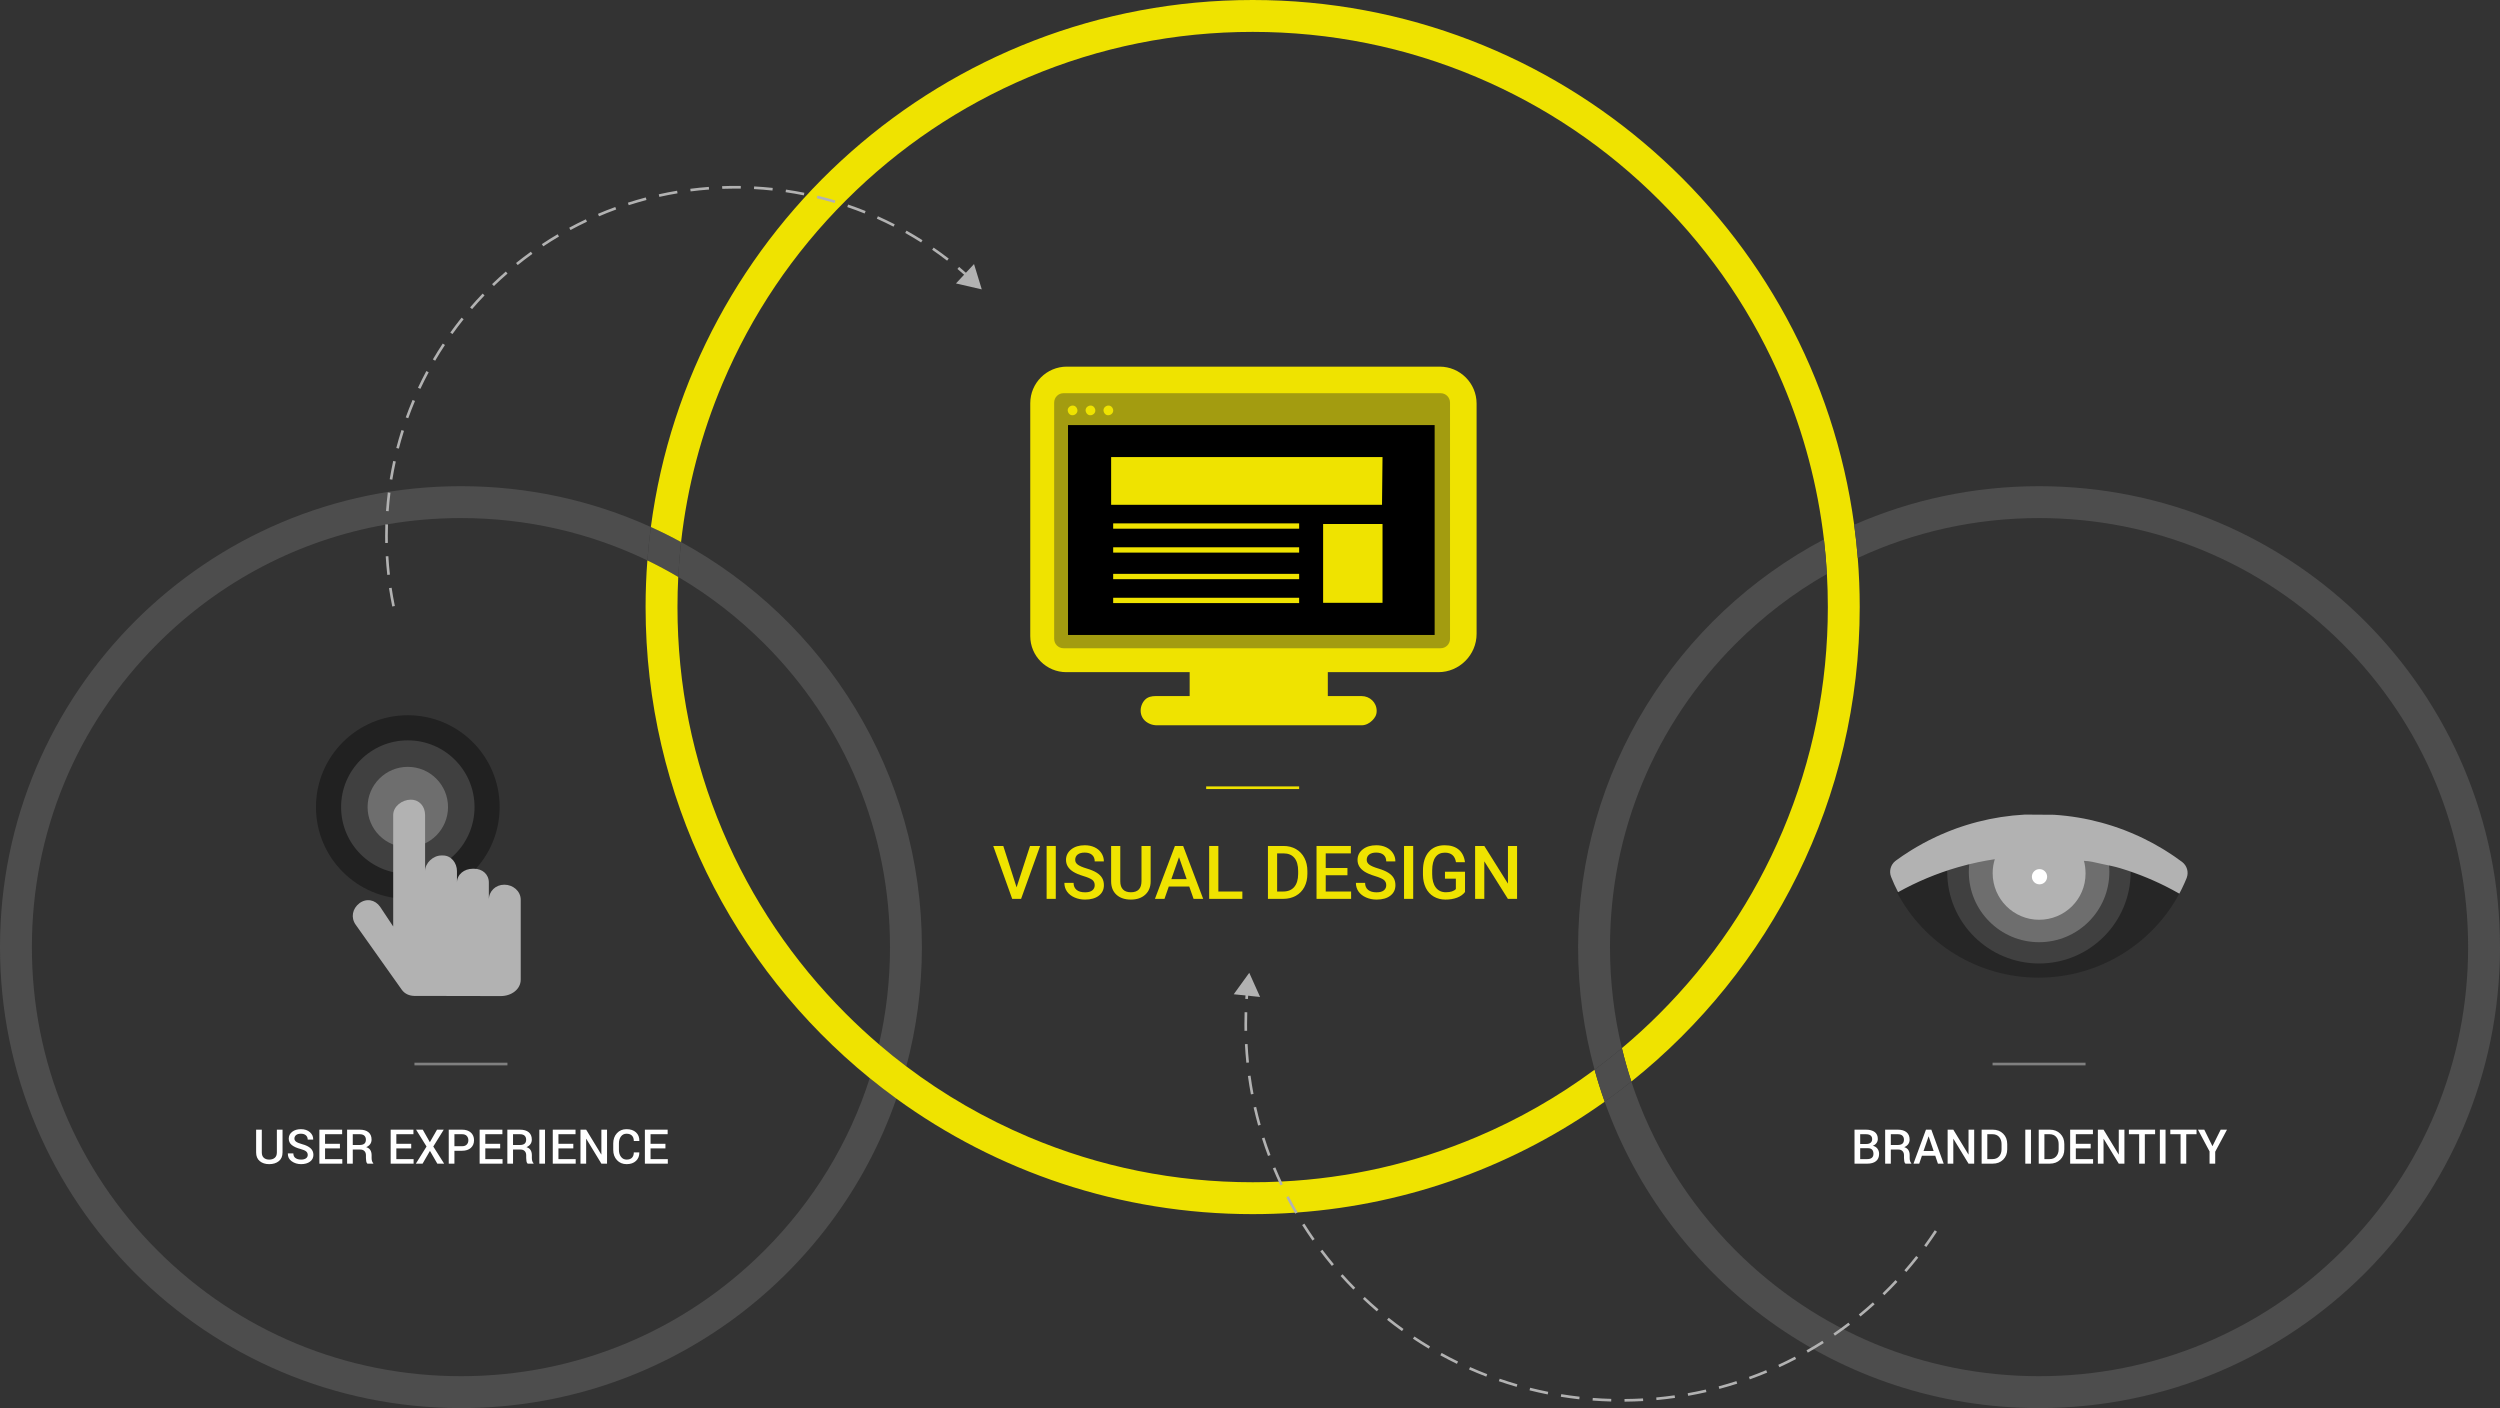 <?xml version="1.0" encoding="UTF-8"?><svg id="Layer_2" xmlns="http://www.w3.org/2000/svg" width="941" height="530.001" viewBox="0 0 941 530.001"><rect x="0" y="0" width="941" height="530.001" fill="#333333" stroke="none"/><defs><style>.cls-1{fill:#262626;}.cls-2{fill:gray;}.cls-3{fill:#a39c10;}.cls-4{fill:#212121;}.cls-5{fill:#fff;}.cls-6{fill:#efe300;}.cls-7{fill:#efe300;}.cls-8{fill:#6e6e6e;}.cls-9{fill:#404040;}.cls-10{fill:#b2b2b2;}.cls-11{fill:#4d4d4d;}</style></defs><g id="art"><path class="cls-11" d="M256.35,204.031c-.48,4.36-.84,8.74-1.06,13.14,11.68,6.88,22.56,15.29,32.41,25.13,30.5,30.51,47.3,71.06,47.3,114.2,0,12.48-1.41,24.74-4.15,36.61,3.35,2.87,6.78,5.63,10.28,8.28,3.83-14.32,5.87-29.36,5.87-44.89,0-65.81-36.65-123.07-90.65-152.47ZM287.7,470.701c-30.51,30.5-71.06,47.3-114.2,47.3s-83.69-16.8-114.2-47.3c-30.5-30.51-47.3-71.06-47.3-114.2s16.8-83.69,47.3-114.2c23.69-23.68,53.43-39.1,85.74-44.81.2-.04.4-.08.6-.11h.01c9.11-1.58,18.42-2.38,27.85-2.38,24.7,0,48.56,5.51,70.17,15.94.32-4.22.75-8.42,1.31-12.57-21.8-9.88-46-15.37-71.48-15.37C77.68,183.001,0,260.681,0,356.501s77.68,173.5,173.5,173.5c75.84,0,140.32-48.66,163.9-116.47-3.42-2.47-6.76-5.05-10.03-7.71-7.73,24.21-21.18,46.39-39.67,64.88Z"/><path class="cls-11" d="M256.35,204.031c-.48,4.36-.84,8.74-1.06,13.14-3.79-2.24-7.67-4.32-11.62-6.23.32-4.22.75-8.42,1.31-12.57,3.87,1.74,7.66,3.63,11.37,5.66Z"/><circle class="cls-4" cx="153.5" cy="303.781" r="34.569"/><circle class="cls-9" cx="153.5" cy="303.781" r="25.112"/><circle class="cls-8" cx="153.5" cy="303.781" r="15.139"/><path class="cls-6" d="M604,414.68c-33.11,23.6-72.76,38.59-115.72,41.71-.32.03-.64.05-.96.07-5.22.36-10.5.54-15.82.54-50.1,0-96.43-16.13-134.1-43.47-3.42-2.47-6.76-5.05-10.03-7.71-51.48-41.9-84.37-105.77-84.37-177.32,0-5.91.22-11.77.67-17.56,3.95,1.91,7.83,3.99,11.62,6.23-.19,3.76-.29,7.54-.29,11.33,0,29.23,5.72,57.58,17.01,84.27,10.9,25.78,26.51,48.93,46.4,68.82,4.02,4.02,8.16,7.86,12.44,11.52,3.35,2.87,6.78,5.63,10.28,8.28,14.18,10.72,29.6,19.62,46.1,26.6,26.69,11.29,55.04,17.01,84.27,17.01,3.28,0,6.54-.07,9.79-.22.36-.01.73-.03,1.09-.05,25.39-1.24,50.02-6.86,73.39-16.74,15.85-6.7,30.71-15.19,44.43-25.36,1.12,4.08,2.39,8.1,3.8,12.05Z"/><path class="cls-6" d="M700,228.5c0,72.29-33.56,136.73-85.96,178.6-1.35-4.14-2.55-8.33-3.56-12.58,4.87-4.08,9.57-8.39,14.11-12.93,19.89-19.89,35.5-43.04,46.4-68.82,11.29-26.69,17.01-55.04,17.01-84.27,0-4.17-.12-8.33-.35-12.46-.24-4.36-.62-8.7-1.12-13.02v-.01c-2.37-20.24-7.56-39.92-15.54-58.78-10.9-25.78-26.51-48.93-46.4-68.82-19.89-19.89-43.04-35.5-68.82-46.4-26.69-11.29-55.04-17.01-84.27-17.01s-57.58,5.72-84.27,17.01c-25.78,10.9-48.93,26.51-68.82,46.4-19.89,19.89-35.5,43.04-46.4,68.82-8.11,19.17-13.35,39.2-15.66,59.8-3.71-2.03-7.5-3.92-11.37-5.66C259.72,86.41,355.51,0,471.5,0c115.69,0,211.3,85.97,226.41,197.52.57,4.14,1.02,8.31,1.35,12.51.49,6.09.74,12.25.74,18.47Z"/><path class="cls-5" d="M106.347,425.204v8.578c0,1.418-.463,2.507-1.389,3.266s-2.136,1.138-3.63,1.138c-1.465,0-2.651-.381-3.56-1.143s-1.362-1.849-1.362-3.261v-8.578h2.136v8.571c0,.896.252,1.569.756,2.021.504.45,1.181.676,2.03.676.879,0,1.579-.226,2.101-.676.521-.451.782-1.124.782-2.021v-8.571h2.136Z"/><path class="cls-5" d="M115.83,434.704c0-.531-.197-.966-.593-1.304-.396-.339-1.095-.642-2.097-.91-1.43-.375-2.529-.871-3.3-1.489s-1.156-1.429-1.156-2.431c0-1.031.427-1.881,1.279-2.549s1.952-1.002,3.3-1.002c1.406,0,2.536.38,3.389,1.138.853.76,1.264,1.669,1.234,2.729l-.018.053h-2.048c0-.656-.223-1.188-.668-1.595s-1.081-.611-1.907-.611c-.779,0-1.378.17-1.797.509s-.629.777-.629,1.315c0,.485.228.889.682,1.21s1.205.626,2.254.912c1.377.369,2.423.879,3.138,1.529s1.072,1.48,1.072,2.487c0,1.066-.426,1.915-1.278,2.545-.853.63-1.974.944-3.362.944-1.336,0-2.508-.356-3.516-1.067-1.008-.713-1.497-1.684-1.468-2.914l.018-.053h2.057c0,.779.27,1.361.809,1.744.539.385,1.239.576,2.101.576.791,0,1.406-.159,1.846-.477.44-.318.659-.748.659-1.291Z"/><path class="cls-5" d="M127.95,432.245h-5.599v4.043h6.495v1.714h-8.631v-12.797h8.569v1.714h-6.434v3.612h5.599v1.714Z"/><path class="cls-5" d="M132.784,432.693v5.309h-2.136v-12.797h4.729c1.43,0,2.534.322,3.313.967s1.169,1.565,1.169,2.76c0,.662-.171,1.232-.514,1.709-.343.478-.843.86-1.499,1.147.721.229,1.239.603,1.556,1.12.316.519.475,1.156.475,1.912v1.063c0,.375.047.741.141,1.099s.252.63.475.817v.202h-2.197c-.234-.193-.385-.498-.452-.914s-.102-.823-.102-1.222v-1.028c0-.656-.188-1.178-.562-1.565s-.891-.58-1.547-.58h-2.848ZM132.784,430.979h2.478c.856,0,1.48-.164,1.872-.492s.589-.829.589-1.503c0-.644-.193-1.149-.58-1.516s-.976-.55-1.767-.55h-2.593v4.061Z"/><path class="cls-5" d="M154.783,432.245h-5.599v4.043h6.495v1.714h-8.631v-12.797h8.569v1.714h-6.434v3.612h5.599v1.714Z"/><path class="cls-5" d="M161.797,429.933l2.698-4.729h2.531l-3.938,6.346,4.087,6.451h-2.566l-2.777-4.808-2.777,4.808h-2.531l4.025-6.451-3.938-6.346h2.514l2.672,4.729Z"/><path class="cls-5" d="M171.043,433.15v4.852h-2.136v-12.797h5.001c1.412,0,2.519.365,3.318,1.094.8.731,1.199,1.69,1.199,2.879,0,1.201-.399,2.164-1.199,2.887-.8.725-1.906,1.086-3.318,1.086h-2.865ZM171.043,431.436h2.865c.791,0,1.386-.211,1.784-.633s.598-.958.598-1.608-.199-1.192-.598-1.626-.993-.65-1.784-.65h-2.865v4.518Z"/><path class="cls-5" d="M188.269,432.245h-5.599v4.043h6.495v1.714h-8.631v-12.797h8.569v1.714h-6.434v3.612h5.599v1.714Z"/><path class="cls-5" d="M193.103,432.693v5.309h-2.136v-12.797h4.729c1.43,0,2.534.322,3.313.967s1.169,1.565,1.169,2.76c0,.662-.171,1.232-.514,1.709-.343.478-.843.86-1.499,1.147.721.229,1.239.603,1.556,1.12.316.519.475,1.156.475,1.912v1.063c0,.375.047.741.141,1.099s.252.63.475.817v.202h-2.197c-.234-.193-.385-.498-.452-.914s-.102-.823-.102-1.222v-1.028c0-.656-.188-1.178-.562-1.565s-.891-.58-1.547-.58h-2.848ZM193.103,430.979h2.478c.856,0,1.48-.164,1.872-.492s.589-.829.589-1.503c0-.644-.193-1.149-.58-1.516s-.976-.55-1.767-.55h-2.593v4.061Z"/><path class="cls-5" d="M205.144,438.001h-2.136v-12.797h2.136v12.797Z"/><path class="cls-5" d="M215.797,432.245h-5.599v4.043h6.495v1.714h-8.631v-12.797h8.569v1.714h-6.434v3.612h5.599v1.714Z"/><path class="cls-5" d="M228.488,438.001h-2.127l-5.678-9.343-.053.018v9.325h-2.136v-12.797h2.136l5.678,9.334.053-.018v-9.316h2.127v12.797Z"/><path class="cls-5" d="M240.626,433.756l.018.053c.023,1.295-.397,2.349-1.261,3.159-.864.812-2.035,1.218-3.512,1.218-1.494,0-2.708-.502-3.643-1.507s-1.402-2.29-1.402-3.854v-2.435c0-1.559.462-2.844,1.385-3.853.923-1.012,2.122-1.517,3.599-1.517,1.512,0,2.703.398,3.573,1.19.87.795,1.293,1.862,1.27,3.204l-.018.053h-2.065c0-.861-.232-1.532-.698-2.013s-1.153-.721-2.062-.721c-.873,0-1.565.346-2.078,1.036s-.769,1.558-.769,2.6v2.449c0,1.055.263,1.927.787,2.617s1.231,1.036,2.122,1.036c.885,0,1.556-.236,2.013-.71.457-.473.685-1.142.685-2.006h2.057Z"/><path class="cls-5" d="M250.471,432.245h-5.6v4.043h6.496v1.714h-8.632v-12.797h8.569v1.714h-6.434v3.612h5.6v1.714Z"/><path class="cls-11" d="M767.5,183.001c-24.75,0-48.29,5.18-69.59,14.52.57,4.14,1.02,8.31,1.35,12.51,21.1-9.84,44.27-15.03,68.24-15.03,43.14,0,83.69,16.8,114.2,47.3,30.5,30.51,47.3,71.06,47.3,114.2s-16.8,83.69-47.3,114.2c-30.51,30.5-71.06,47.3-114.2,47.3s-83.69-16.8-114.2-47.3c-18.16-18.17-31.46-39.89-39.26-63.6-3.27,2.62-6.62,5.15-10.04,7.58,23.92,67.21,88.09,115.32,163.5,115.32,95.82,0,173.5-77.68,173.5-173.5s-77.68-173.5-173.5-173.5ZM606,356.501c0-43.14,16.8-83.69,47.3-114.2,10.39-10.38,21.93-19.18,34.35-26.26-.24-4.36-.62-8.7-1.12-13.02-55.03,29.08-92.53,86.9-92.53,153.48,0,15.97,2.16,31.44,6.2,46.13,3.5-2.59,6.93-5.29,10.28-8.11-2.96-12.3-4.48-25.04-4.48-38.02Z"/><path class="cls-11" d="M614.04,407.101c-3.27,2.62-6.62,5.15-10.04,7.58-1.41-3.95-2.68-7.97-3.8-12.05,3.5-2.59,6.93-5.29,10.28-8.11,1.01,4.25,2.21,8.44,3.56,12.58Z"/><path class="cls-5" d="M698.04,438.001v-12.797h4.254c1.418,0,2.525.292,3.322.875s1.195,1.454,1.195,2.614c0,.58-.167,1.099-.501,1.556s-.797.797-1.389,1.02c.762.17,1.348.536,1.758,1.099s.615,1.216.615,1.96c0,1.201-.393,2.113-1.178,2.738-.785.623-1.869.935-3.252.935h-4.825ZM700.176,430.592h2.356c.662,0,1.185-.156,1.568-.47s.576-.758.576-1.332c0-.633-.202-1.103-.606-1.41-.404-.309-.996-.462-1.775-.462h-2.118v3.674ZM700.176,432.183v4.104h2.689c.738,0,1.307-.168,1.705-.504.398-.337.598-.823.598-1.461,0-.678-.167-1.204-.501-1.578s-.856-.561-1.565-.561h-2.927Z"/><path class="cls-5" d="M711.707,432.693v5.309h-2.136v-12.797h4.729c1.43,0,2.534.322,3.313.967s1.169,1.565,1.169,2.76c0,.662-.172,1.232-.515,1.709-.343.478-.842.86-1.498,1.147.721.229,1.239.603,1.556,1.12.316.519.475,1.156.475,1.912v1.063c0,.375.047.741.141,1.099s.252.63.475.817v.202h-2.197c-.234-.193-.386-.498-.453-.914s-.101-.823-.101-1.222v-1.028c0-.656-.188-1.178-.562-1.565s-.891-.58-1.547-.58h-2.848ZM711.707,430.979h2.478c.856,0,1.48-.164,1.872-.492s.589-.829.589-1.503c0-.644-.193-1.149-.58-1.516s-.976-.55-1.767-.55h-2.593v4.061Z"/><path class="cls-5" d="M728.424,435.013h-5.01l-1.02,2.988h-2.162l4.702-12.797h2.022l4.649,12.797h-2.171l-1.011-2.988ZM724.029,433.229h3.788l-1.855-5.467h-.053l-1.881,5.467Z"/><path class="cls-5" d="M743.084,438.001h-2.127l-5.678-9.343-.053.018v9.325h-2.136v-12.797h2.136l5.678,9.334.053-.018v-9.316h2.127v12.797Z"/><path class="cls-5" d="M745.888,438.001v-12.797h4.148c1.623,0,2.942.507,3.959,1.52s1.525,2.317,1.525,3.911v1.942c0,1.6-.509,2.903-1.525,3.911s-2.336,1.512-3.959,1.512h-4.148ZM748.023,426.918v9.369h1.951c1.06,0,1.894-.346,2.5-1.036s.91-1.583.91-2.678v-1.959c0-1.082-.304-1.97-.91-2.66s-1.44-1.036-2.5-1.036h-1.951Z"/><path class="cls-5" d="M764.459,438.001h-2.136v-12.797h2.136v12.797Z"/><path class="cls-5" d="M767.377,438.001v-12.797h4.148c1.623,0,2.942.507,3.959,1.52s1.525,2.317,1.525,3.911v1.942c0,1.6-.509,2.903-1.525,3.911s-2.336,1.512-3.959,1.512h-4.148ZM769.513,426.918v9.369h1.951c1.06,0,1.894-.346,2.5-1.036s.91-1.583.91-2.678v-1.959c0-1.082-.304-1.97-.91-2.66s-1.44-1.036-2.5-1.036h-1.951Z"/><path class="cls-5" d="M786.941,432.245h-5.599v4.043h6.495v1.714h-8.631v-12.797h8.569v1.714h-6.434v3.612h5.599v1.714Z"/><path class="cls-5" d="M799.633,438.001h-2.127l-5.678-9.343-.053.018v9.325h-2.136v-12.797h2.136l5.678,9.334.053-.018v-9.316h2.127v12.797Z"/><path class="cls-5" d="M811.182,426.918h-3.867v11.083h-2.136v-11.083h-3.867v-1.714h9.87v1.714Z"/><path class="cls-5" d="M815.11,438.001h-2.136v-12.797h2.136v12.797Z"/><path class="cls-5" d="M826.773,426.918h-3.867v11.083h-2.136v-11.083h-3.867v-1.714h9.87v1.714Z"/><path class="cls-5" d="M832.768,431.427l3.094-6.223h2.382l-4.439,8.306v4.491h-2.127v-4.606l-4.368-8.191h2.382l3.076,6.223Z"/><path class="cls-10" d="M147.643,228.295c-.466-2.279-.878-4.606-1.224-6.918l.989-.148c.343,2.295.752,4.604,1.214,6.865l-.98.201ZM145.772,216.4c-.256-2.316-.454-4.672-.587-7l.998-.057c.133,2.31.329,4.647.584,6.947l-.994.109ZM144.992,204.385c-.017-.879-.026-1.761-.026-2.644,0-1.454.024-2.929.072-4.382l.999.033c-.047,1.441-.071,2.905-.071,4.349,0,.877.009,1.751.026,2.624l-1,.019ZM146.292,192.42l-.997-.07c.164-2.325.392-4.677.679-6.989l.992.123c-.285,2.295-.511,4.629-.674,6.936ZM147.673,180.555l-.987-.16c.376-2.305.818-4.626,1.315-6.899l.977.213c-.493,2.257-.932,4.56-1.304,6.847ZM150.133,168.865l-.968-.25c.585-2.261,1.239-4.532,1.942-6.75l.953.303c-.698,2.201-1.347,4.454-1.928,6.697ZM153.663,157.437l-.94-.338c.789-2.193,1.651-4.398,2.561-6.556l.921.389c-.903,2.141-1.758,4.329-2.542,6.505ZM158.232,146.371l-.905-.424c.989-2.113,2.049-4.229,3.151-6.288l.882.473c-1.094,2.043-2.146,4.143-3.128,6.239ZM163.797,135.782l-.863-.506c1.179-2.013,2.428-4.021,3.712-5.97l.835.551c-1.274,1.933-2.514,3.926-3.684,5.925ZM170.304,125.747l-.814-.582c1.362-1.903,2.788-3.789,4.24-5.606l.781.625c-1.441,1.802-2.856,3.674-4.207,5.562ZM177.694,116.352l-.757-.654c1.52-1.761,3.112-3.509,4.729-5.195l.722.693c-1.606,1.673-3.185,3.407-4.694,5.156ZM185.903,107.669l-.694-.719c1.672-1.615,3.415-3.211,5.179-4.743l.655.756c-1.751,1.52-3.481,3.103-5.14,4.706ZM363.998,104.366c-1.176-1.055-2.394-2.108-3.623-3.133l.641-.768c1.237,1.031,2.466,2.094,3.65,3.156l-.668.744ZM194.863,99.772l-.627-.779c1.814-1.458,3.694-2.889,5.586-4.252l.584.812c-1.878,1.352-3.743,2.772-5.543,4.219ZM356.489,98.118c-1.84-1.418-3.735-2.801-5.633-4.108l.567-.824c1.913,1.318,3.823,2.712,5.676,4.14l-.61.793ZM204.498,92.723l-.553-.834c1.94-1.287,3.94-2.54,5.947-3.724l.508.861c-1.991,1.175-3.977,2.418-5.902,3.696ZM346.701,91.26c-1.956-1.241-3.97-2.444-5.984-3.578l.49-.871c2.03,1.142,4.059,2.354,6.03,3.606l-.536.844ZM214.729,86.585l-.475-.881c2.045-1.103,4.151-2.167,6.259-3.163l.428.904c-2.093.988-4.183,2.045-6.212,3.14ZM336.329,85.326c-2.06-1.058-4.175-2.072-6.287-3.017l.408-.912c2.128.951,4.26,1.974,6.336,3.038l-.457.891ZM225.471,81.409l-.393-.92c2.151-.918,4.344-1.784,6.519-2.575l.342.94c-2.157.785-4.333,1.645-6.468,2.556ZM325.455,80.363c-2.153-.864-4.353-1.681-6.538-2.425l.322-.947c2.202.751,4.419,1.573,6.588,2.444l-.373.928ZM236.649,77.237l-.307-.951c2.231-.718,4.499-1.381,6.742-1.97l.254.967c-2.225.585-4.476,1.242-6.689,1.954ZM314.171,76.422c-2.218-.662-4.484-1.272-6.734-1.813l.234-.973c2.267.546,4.55,1.16,6.786,1.827l-.286.959ZM248.178,74.108l-.218-.977c2.276-.507,4.596-.958,6.894-1.342l.165.986c-2.281.381-4.582.829-6.841,1.332ZM302.571,73.534c-2.264-.454-4.576-.854-6.873-1.187l.144-.99c2.314.336,4.644.739,6.925,1.196l-.196.981ZM259.945,72.048l-.127-.992c2.312-.296,4.663-.534,6.987-.707l.074.998c-2.307.171-4.641.407-6.935.701ZM290.754,71.725c-2.301-.245-4.641-.432-6.954-.556l.054-.998c2.33.124,4.687.312,7.006.56l-.106.994ZM271.851,71.071l-.037-1c1.64-.06,3.322-.102,4.912-.089.705,0,1.409.006,2.113.017l-.016,1c-.723-.011-1.431-.019-2.172-.017-1.584,0-3.198.029-4.8.089Z"/><polygon class="cls-10" points="359.824 106.687 369.541 108.927 366.623 99.391 359.824 106.687"/><rect class="cls-2" x="750" y="400.001" width="35" height="1"/><rect class="cls-7" x="454" y="296.001" width="35" height="1"/><rect class="cls-2" x="156" y="400.001" width="35" height="1"/><path class="cls-10" d="M189.852,333.001h-.038c-3.243,0-5.814,2.423-5.814,5.666v-6.499c0-3.067-2.431-5.167-5.499-5.167h-.635c-3.067,0-5.866,2.1-5.866,5.167v-4.291c0-3.067-2.174-5.876-5.242-5.876h-.635c-3.067,0-6.123,2.809-6.123,5.876v-21.104c0-3.243-2.135-5.773-5.378-5.773h-.038c-3.243,0-6.585,2.53-6.585,5.773v41.946l-4.948-7.448c-1.872-2.648-5.16-3.27-7.808-1.27h.019c-2.648,2-3.268,5.401-1.396,8.049l17.356,24.478c1.113,1.575,2.863,2.284,4.653,2.329.896,0,32.599.065,32.599.065,4.06,0,7.526-2.574,7.526-6.185v-30.07c0-3.243-2.906-5.666-6.148-5.666Z"/><path class="cls-1" d="M820.3,336.361c-10.07,18.83-30.15,31.63-53,31.63-23.07,0-43.3-13.05-53.3-32.17v-.01c7-3.92,14.79-7.09,22.7-9.37,2.47-.72,5.1-1.35,7.65-1.89,2.22-.47,4.525-.87,6.795-1.2,4.48-.66,9.078-.87,13.728-.91.66-.01,1.334-.01,2.004-.01,2.89,0,5.777.14,8.617.41,1.42.13,2.833.3,4.233.49,1.41.2,2.804.42,4.193.67h.01c2.26,0,4.5.57,6.71,1.07.32.07.63.14.95.21,2.22.49,4.41.99,6.56,1.65,6.83,2.07,13.36,4.7,19.53,7.98.88.47,1.76.95,2.62,1.45Z"/><path class="cls-9" d="M801.981,328.192c0,19.024-15.428,34.464-34.464,34.464-19.024,0-34.58-15.439-34.58-34.464,0-1.188.063-2.353.063-3.518v-.034c3-.807,5.707-1.513,8.564-2.118,2.487-.527,5.066-.975,7.61-1.345,5.019-.739,10.169-.975,15.379-1.02.74-.011,1.493-.011,2.244-.011,3.238,0,6.472.157,9.654.459,1.591.146,3.175.384,4.743.597,1.58.224,3.141.798,4.698.798h.011c2.532,0,5.042.591,7.518,1.151.358.078.706.133,1.065.211,2.487.549,4.941,1.097,7.35,1.837.09,1.031.146,1.938.146,2.991Z"/><path class="cls-8" d="M793.959,328.192c0,14.599-11.832,26.453-26.442,26.453-14.599,0-26.453-11.854-26.453-26.453,0-1.927.213-3.809.605-5.613,0-.022.011-.034.011-.056,2.487-.527,5.008-.975,7.552-1.345,5.019-.739,10.14-.975,15.35-1.02.74-.011,1.479-.011,2.23-.011,3.238,0,6.465.157,9.647.459,1.591.146,3.171.384,4.739.597,1.58.224,3.137.798,4.694.798h.011c2.532,0,5.042.591,7.518,1.151.358,1.714.538,3.213.538,5.039Z"/><path class="cls-9" d="M713.82,323.771c-.14.11-.28.21-.42.32.06-.06.13-.11.19-.16.08-.06.15-.11.23-.16Z"/><path class="cls-10" d="M823.1,330.341c-.01.05-.03.11-.05.16-.53,1.31-1.1,2.59-1.72,3.85-.14.29-.28.58-.43.86-.19.39-.39.77-.6,1.15-.86-.5-1.74-.98-2.62-1.45-6.17-3.31-12.7-6.03-19.53-8.09-2.15-.66-4.34-1.08-6.56-1.54-.32-.07-.63-.14-.95-.21-2.06-.47-4.15-.99-6.25-1.05.4,1.28.61,3.21.61,4.81,0,9.65-7.82,17.37-17.48,17.37-9.65,0-17.48-7.88-17.48-17.54,0-1.83.28-3.6.81-5.26-2.15.32-4.28.7-6.39,1.15-2.55.54-5.07,1.17-7.54,1.89-7.91,2.28-15.43,5.45-22.48,9.37-.98-1.88-1.87-3.81-2.65-5.8,0-.01-.01-.03-.01-.04-.8-2.09-.13-4.47,1.6-5.87.01-.01.01-.02.02-.01.14-.11.28-.21.42-.32,1.5-1.1,3.03-2.14,4.6-3.13.4-.26.8-.51,1.2-.75.01-.01.02-.02.03-.02.07-.05.14-.09.21-.13q.01-.01.02-.01c.53-.33,1.06-.64,1.59-.95.85-.5,1.7-.98,2.56-1.44.66-.36,1.33-.71,2-1.05.91-.47,1.82-.91,2.74-1.33.52-.25,1.05-.49,1.57-.72.99-.44,1.97-.86,2.97-1.25.41-.17.83-.33,1.25-.49,1.27-.5,2.55-.96,3.84-1.38.59-.2,1.19-.4,1.8-.58.69-.22,1.38-.42,2.08-.62s1.4-.39,2.1-.57c5.73-1.48,11.68-2.41,17.79-2.74l10.96.07c6.11.39,12.05,1.39,17.77,2.94.57.16,1.15.32,1.72.49.38.11.76.22,1.13.34.29.08.59.17.88.27.29.09.59.18.88.28.76.25,1.51.51,2.26.78.61.21,1.2.44,1.8.66.13.05.26.1.38.15.71.27,1.41.56,2.1.85.59.24,1.18.49,1.76.76.39.16.77.33,1.15.51.03.01.05.02.07.03.63.29,1.25.59,1.87.89,2.4,1.17,4.74,2.44,7.02,3.82.3.18.6.37.9.55.82.5,1.63,1.02,2.43,1.56.38.24.75.5,1.12.75.99.68,1.97,1.38,2.94,2.1.02.02.04.03.06.05,1.79,1.37,2.51,3.76,1.73,5.88Z"/><path class="cls-7" d="M541,153.372c0-1.861-1.509-3.37-3.37-3.37h-135.259c-1.861,0-3.37,1.509-3.37,3.37v85.259c0,1.861,1.509,3.37,3.37,3.37h135.259c1.861,0,3.37-1.509,3.37-3.37v-85.259Z"/><rect class="cls-3" x="396" y="147.501" width="151" height="97" rx="3.569" ry="3.569"/><rect x="402" y="160.001" width="138" height="79"/><path class="cls-6" d="M401.566,138.001c-7.609,0-13.778,6.168-13.778,13.778v87.648c0,7.497,6.077,13.574,13.574,13.574h46.426v9h-12.757c-1.571,0-2.995.316-4.019,1.352-2.352,2.326-2.651,7.302,1.902,9.159.838.342,1.747.489,2.652.489h76.916c1.571,0,2.995-.766,4.019-1.802,1.036-1.025,1.674-2.054,1.674-3.625,0-3.131-2.551-5.572-5.693-5.572h-12.694v-9h41.604c7.918,0,14.396-6.478,14.396-14.396v-86.699c0-7.679-6.225-13.905-13.905-13.905h-140.318ZM545.788,240.471c0,1.95-1.58,3.53-3.53,3.53h-141.94c-1.95,0-3.53-1.58-3.53-3.53v-88.94c0-1.95,1.58-3.53,3.53-3.53h141.94c1.95,0,3.53,1.58,3.53,3.53v88.94Z"/><polygon class="cls-7" points="504.52 185.82 504.486 185.831 504.509 185.808 504.52 185.82"/><polygon class="cls-7" points="520.192 190.001 418.231 190.001 418.231 172.05 520.38 172.05 520.192 190.001"/><rect class="cls-7" x="419" y="197.001" width="70" height="2"/><rect class="cls-7" x="419" y="216.001" width="70" height="2"/><rect class="cls-7" x="419" y="206.001" width="70" height="2"/><rect class="cls-7" x="419" y="225.001" width="70" height="2"/><circle class="cls-5" cx="767.67" cy="329.998" r="2.87"/><rect class="cls-7" x="498.023" y="197.235" width="22.357" height="29.665"/><circle class="cls-6" cx="403.722" cy="154.479" r="1.807" transform="translate(-27.025 190.703) rotate(-25.746)"/><circle class="cls-6" cx="410.454" cy="154.479" r="1.807" transform="translate(-26.357 193.628) rotate(-25.746)"/><circle class="cls-6" cx="417.187" cy="154.479" r="1.807" transform="translate(-25.688 196.552) rotate(-25.746)"/><path class="cls-10" d="M611.471,527.587l-.008-1c2.32-.018,4.666-.092,6.971-.221l.057.998c-2.321.13-4.684.205-7.019.223ZM606.455,527.537c-2.334-.065-4.693-.186-7.012-.363l.076-.998c2.302.177,4.644.298,6.963.361l-.027,1ZM623.493,526.995l-.092-.996c2.316-.212,4.647-.483,6.928-.806l.141.99c-2.298.325-4.644.598-6.977.811ZM594.449,526.703c-2.334-.262-4.675-.582-6.957-.954l.16-.986c2.267.368,4.591.686,6.908.946l-.111.994ZM635.422,525.393l-.176-.984c2.28-.405,4.577-.872,6.827-1.389l.225.975c-2.267.52-4.58.99-6.876,1.398ZM582.557,524.86c-2.303-.458-4.607-.977-6.852-1.541l.244-.971c2.228.56,4.517,1.076,6.803,1.531l-.195.981ZM647.158,522.787l-.258-.967c2.225-.593,4.473-1.254,6.684-1.964l.307.951c-2.228.716-4.492,1.382-6.732,1.98ZM570.864,522.011c-2.245-.649-4.497-1.362-6.695-2.119l.326-.945c2.182.751,4.418,1.459,6.646,2.103l-.277.961ZM658.634,519.192l-.34-.941c2.167-.781,4.352-1.632,6.493-2.527l.386.922c-2.156.902-4.356,1.759-6.539,2.547ZM559.441,518.17c-2.178-.838-4.365-1.742-6.501-2.688l.404-.914c2.121.94,4.293,1.838,6.456,2.669l-.359.934ZM669.76,514.627l-.418-.908c2.1-.967,4.205-2,6.257-3.072l.463.887c-2.066,1.08-4.186,2.121-6.302,3.094ZM548.381,513.364c-2.101-1.02-4.201-2.108-6.245-3.231l.482-.877c2.028,1.115,4.114,2.195,6.2,3.21l-.438.898ZM680.464,509.135l-.494-.869c2.015-1.145,4.024-2.353,5.974-3.593l.537.844c-1.963,1.248-3.987,2.466-6.017,3.618ZM537.775,507.636c-1.993-1.188-3.993-2.449-5.946-3.748l.554-.832c1.94,1.289,3.926,2.541,5.904,3.721l-.512.859ZM690.665,502.752l-.566-.824c1.911-1.312,3.812-2.687,5.65-4.086l.606.795c-1.851,1.409-3.765,2.794-5.689,4.115ZM527.697,501.032c-1.898-1.363-3.784-2.788-5.606-4.236l.623-.783c1.808,1.438,3.681,2.853,5.566,4.207l-.584.812ZM700.29,495.529l-.633-.773c1.779-1.455,3.558-2.985,5.286-4.548l.67.742c-1.74,1.573-3.531,3.114-5.323,4.579ZM518.22,493.603c-1.772-1.514-3.53-3.092-5.226-4.691l.685-.728c1.685,1.589,3.431,3.156,5.19,4.659l-.65.76ZM709.275,487.52l-.695-.719c1.658-1.607,3.302-3.282,4.885-4.978l.731.683c-1.594,1.707-3.249,3.394-4.92,5.014ZM509.405,485.407c-1.635-1.654-3.254-3.375-4.811-5.113l.744-.668c1.547,1.727,3.155,3.436,4.778,5.078l-.711.703ZM717.557,478.783l-.754-.656c1.514-1.739,3.011-3.547,4.448-5.372l.785.619c-1.447,1.838-2.954,3.658-4.479,5.409ZM501.315,476.5c-1.487-1.782-2.955-3.632-4.362-5.498l.799-.602c1.397,1.853,2.854,3.689,4.331,5.459l-.768.641ZM725.072,469.375l-.807-.59c1.37-1.874,2.709-3.802,3.978-5.729l.836.551c-1.279,1.94-2.628,3.882-4.008,5.769ZM494.006,466.95c-1.342-1.916-2.648-3.882-3.881-5.845l.846-.531c1.225,1.947,2.522,3.899,3.853,5.802l-.818.574ZM487.532,456.82c-1.167-2.009-2.302-4.078-3.371-6.148l.889-.459c1.062,2.056,2.188,4.11,3.348,6.106l-.865.502ZM481.942,446.186c-.992-2.1-1.946-4.255-2.836-6.407l.924-.383c.884,2.138,1.831,4.278,2.816,6.362l-.904.428ZM477.273,435.109c-.815-2.192-1.584-4.427-2.284-6.641l.953-.301c.695,2.197,1.458,4.416,2.269,6.592l-.938.35ZM473.56,423.659c-.624-2.247-1.199-4.538-1.71-6.811l.976-.219c.506,2.256,1.077,4.53,1.696,6.762l-.963.268ZM470.839,411.936c-.429-2.285-.807-4.616-1.124-6.931l.991-.135c.314,2.297.69,4.612,1.115,6.882l-.982.184ZM469.123,400.023c-.234-2.315-.414-4.671-.534-7.001l.999-.051c.119,2.312.297,4.652.53,6.952l-.995.1ZM468.418,388.01c-.014-.809-.021-1.619-.021-2.431,0-1.52.024-3.065.072-4.593l1.0.031c-.047,1.518-.072,3.053-.072,4.561,0,.806.007,1.61.021,2.413l-1,.018ZM469.715,376.041l-.998-.066c.061-.911.13-1.821.209-2.728l.996.086c-.078.9-.147,1.803-.207,2.708Z"/><polygon class="cls-10" points="474.298 375.258 470.219 366.159 464.377 374.24 474.298 375.258"/><path class="cls-6" d="M382.642,333.997l5.059-15.572h3.801l-7.164,19.906h-3.35l-7.137-19.906h3.787l5.004,15.572Z"/><path class="cls-6" d="M397.394,338.331h-3.445v-19.906h3.445v19.906Z"/><path class="cls-6" d="M412.05,333.204c0-.875-.308-1.55-.923-2.023s-1.725-.952-3.329-1.435-2.88-1.02-3.828-1.613c-1.813-1.14-2.721-2.625-2.721-4.457,0-1.603.654-2.926,1.962-3.965s3.006-1.559,5.093-1.559c1.386,0,2.62.256,3.705.766,1.085.511,1.937,1.237,2.557,2.181s.93,1.989.93,3.138h-3.445c0-1.039-.326-1.853-.978-2.44s-1.584-.882-2.796-.882c-1.13,0-2.008.242-2.632.725-.624.483-.936,1.157-.936,2.023,0,.73.337,1.338,1.012,1.825s1.786.962,3.336,1.422,2.794.984,3.732,1.572,1.627,1.263,2.064,2.023.656,1.652.656,2.673c0,1.659-.636,2.978-1.907,3.958s-2.996,1.47-5.175,1.47c-1.44,0-2.764-.267-3.972-.8s-2.147-1.27-2.816-2.208-1.005-2.032-1.005-3.281h3.459c0,1.13.374,2.005,1.121,2.625s1.818.93,3.213.93c1.203,0,2.107-.244,2.714-.731s.909-1.133.909-1.935Z"/><path class="cls-6" d="M433.104,318.425v13.303c0,2.114-.677,3.789-2.03,5.024s-3.156,1.853-5.407,1.853c-2.278,0-4.088-.608-5.428-1.825s-2.01-2.905-2.01-5.065v-13.289h3.445v13.316c0,1.331.337,2.347,1.012,3.049s1.668,1.053,2.981,1.053c2.661,0,3.992-1.403,3.992-4.211v-13.207h3.445Z"/><path class="cls-6" d="M447.638,333.696h-7.711l-1.613,4.635h-3.596l7.519-19.906h3.103l7.533,19.906h-3.609l-1.627-4.635ZM440.897,330.907h5.769l-2.885-8.258-2.885,8.258Z"/><path class="cls-6" d="M458.589,335.569h9.037v2.762h-12.496v-19.906h3.459v17.145Z"/><path class="cls-6" d="M477.251,338.331v-19.906h5.879c1.759,0,3.32.393,4.683,1.176,1.362.784,2.418,1.897,3.165,3.336.747,1.44,1.121,3.09,1.121,4.949v.998c0,1.887-.376,3.546-1.128,4.977s-1.823,2.534-3.213,3.309-2.982,1.162-4.778,1.162h-5.729ZM480.71,321.214v14.355h2.256c1.813,0,3.206-.567,4.177-1.702s1.465-2.764,1.483-4.888v-1.107c0-2.16-.47-3.81-1.408-4.949-.939-1.139-2.302-1.709-4.088-1.709h-2.42Z"/><path class="cls-6" d="M507.179,329.444h-8.176v6.125h9.557v2.762h-13.016v-19.906h12.92v2.789h-9.461v5.496h8.176v2.734Z"/><path class="cls-6" d="M521.78,333.204c0-.875-.308-1.55-.923-2.023s-1.725-.952-3.329-1.435-2.88-1.02-3.828-1.613c-1.813-1.14-2.721-2.625-2.721-4.457,0-1.603.654-2.926,1.962-3.965s3.006-1.559,5.093-1.559c1.386,0,2.62.256,3.705.766,1.085.511,1.937,1.237,2.557,2.181s.93,1.989.93,3.138h-3.445c0-1.039-.326-1.853-.978-2.44s-1.584-.882-2.796-.882c-1.13,0-2.008.242-2.632.725-.624.483-.936,1.157-.936,2.023,0,.73.337,1.338,1.012,1.825s1.786.962,3.336,1.422,2.794.984,3.732,1.572,1.627,1.263,2.064,2.023.656,1.652.656,2.673c0,1.659-.636,2.978-1.907,3.958s-2.996,1.47-5.175,1.47c-1.44,0-2.764-.267-3.972-.8s-2.147-1.27-2.816-2.208-1.005-2.032-1.005-3.281h3.459c0,1.13.374,2.005,1.121,2.625s1.818.93,3.213.93c1.203,0,2.107-.244,2.714-.731s.909-1.133.909-1.935Z"/><path class="cls-6" d="M531.925,338.331h-3.445v-19.906h3.445v19.906Z"/><path class="cls-6" d="M551.435,335.747c-.72.939-1.718,1.649-2.994,2.133s-2.726.725-4.348.725c-1.668,0-3.144-.378-4.43-1.135s-2.276-1.839-2.974-3.247-1.06-3.051-1.087-4.929v-1.559c0-3.008.72-5.357,2.16-7.048s3.45-2.536,6.029-2.536c2.215,0,3.974.549,5.277,1.647s2.087,2.678,2.352,4.737h-3.391c-.383-2.397-1.772-3.596-4.17-3.596-1.55,0-2.728.558-3.534,1.673-.807,1.116-1.224,2.753-1.251,4.911v1.529c0,2.149.453,3.818,1.36,5.007s2.167,1.782,3.78,1.782c1.769,0,3.026-.401,3.773-1.203v-3.897h-4.102v-2.625h7.547v7.629Z"/><path class="cls-6" d="M571.026,338.331h-3.459l-8.873-14.123v14.123h-3.459v-19.906h3.459l8.9,14.178v-14.178h3.432v19.906Z"/></g></svg>
